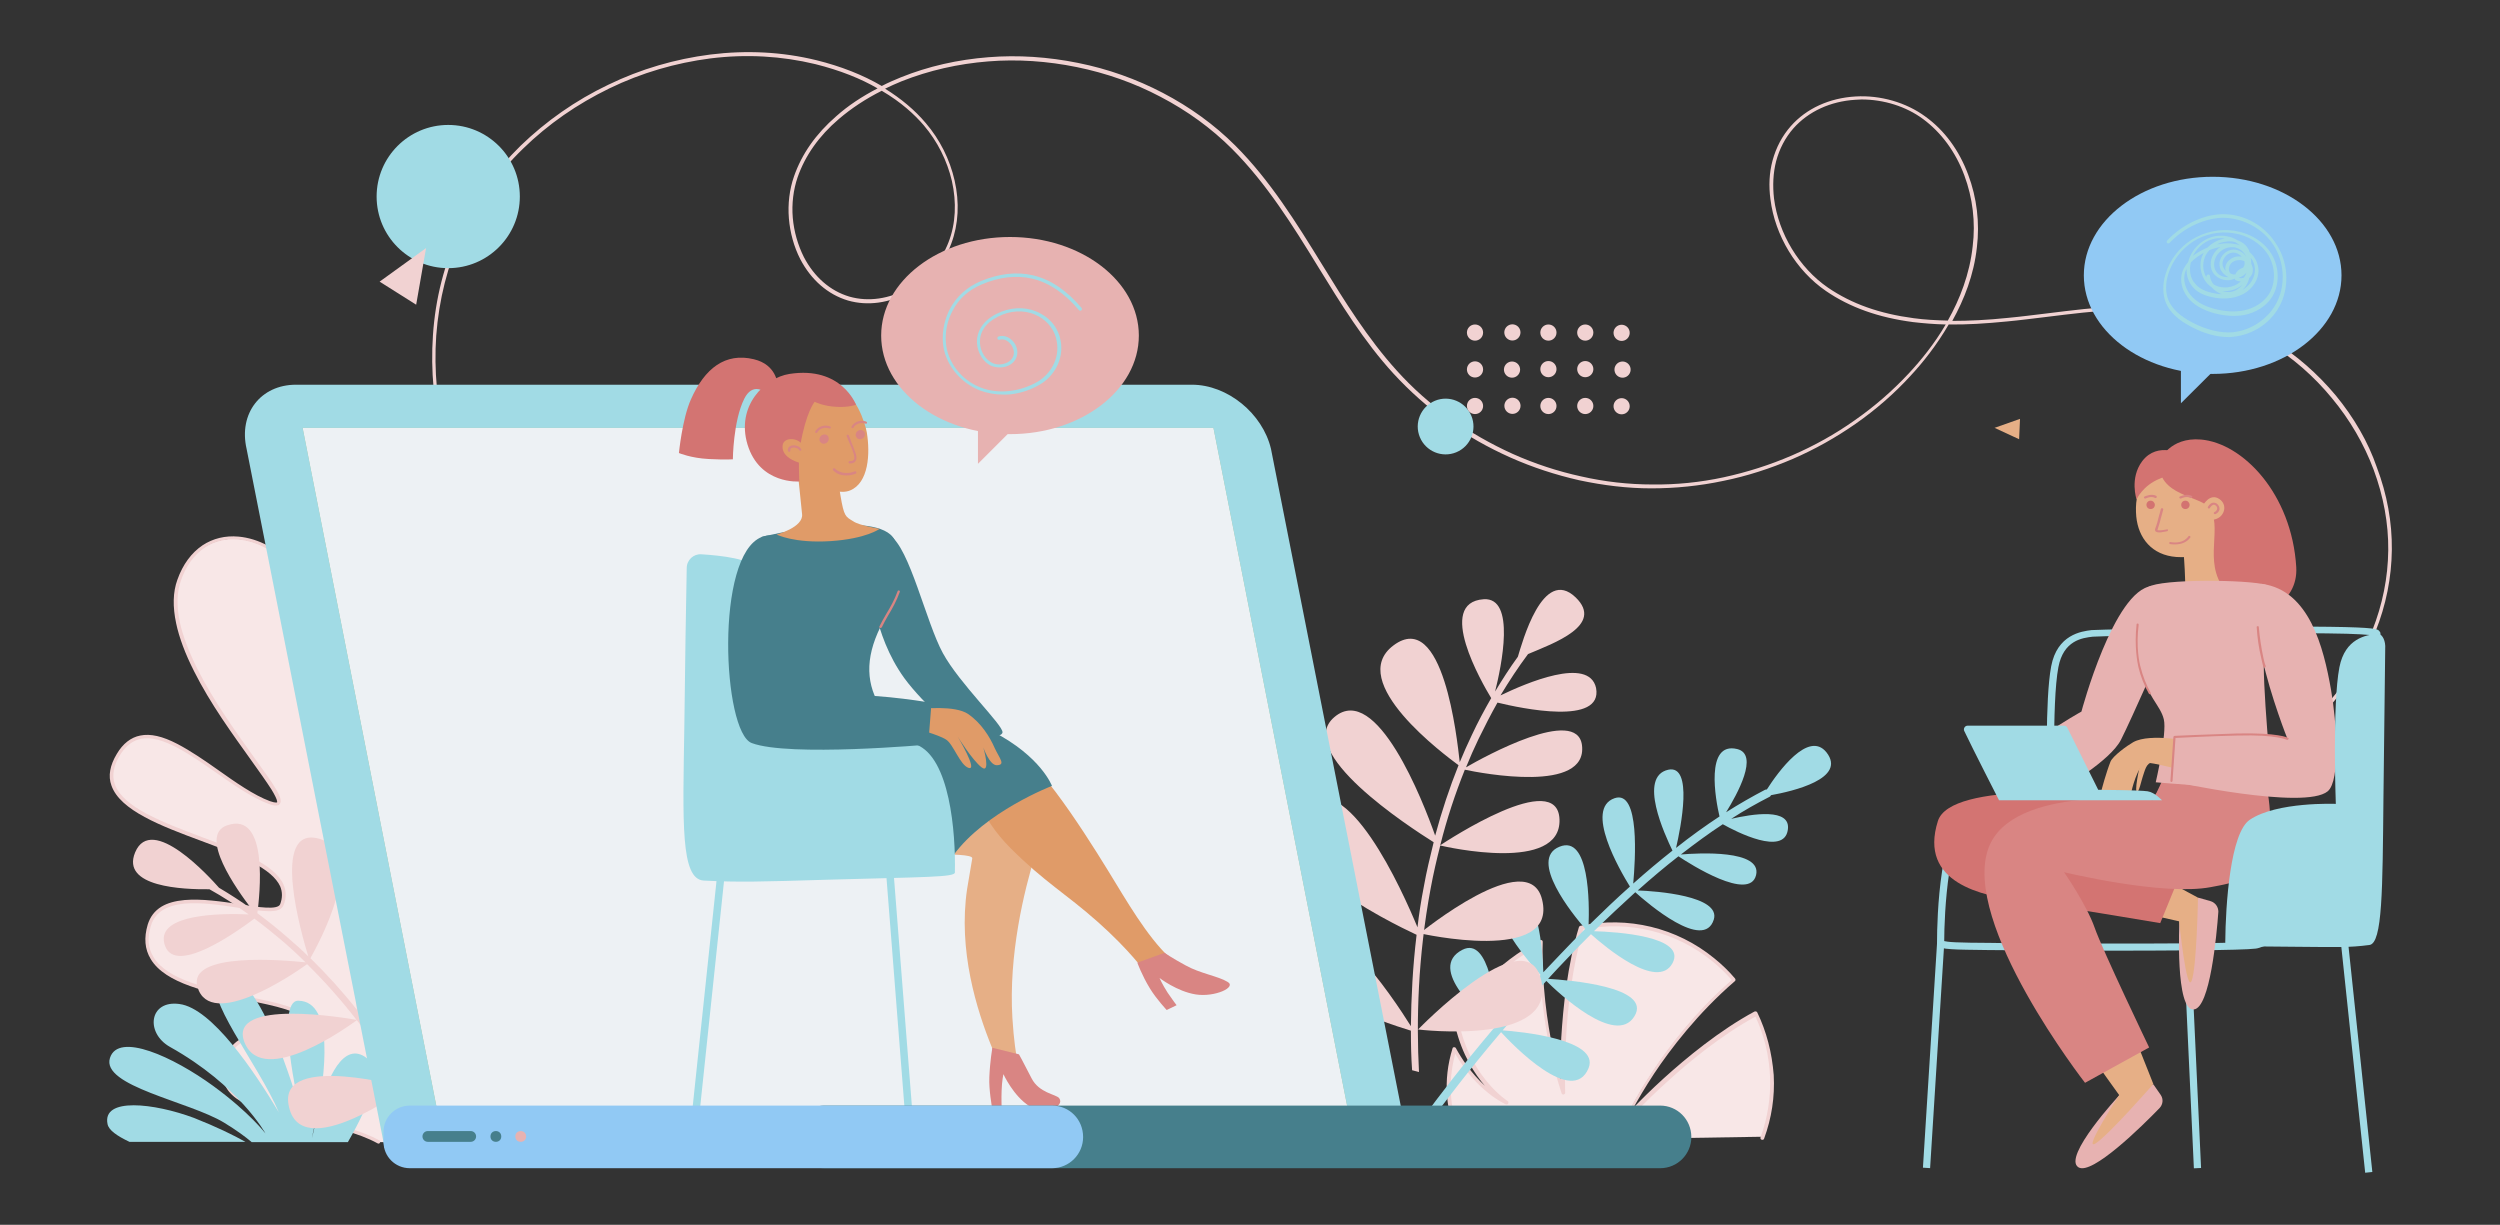 <?xml version="1.0" encoding="utf-8"?>
<!-- Generator: Adobe Illustrator 24.2.1, SVG Export Plug-In . SVG Version: 6.00 Build 0)  -->
<svg version="1.1" id="Layer_1" xmlns="http://www.w3.org/2000/svg" xmlns:xlink="http://www.w3.org/1999/xlink" x="0px" y="0px"
	 viewBox="0 0 834.4 408.8" style="enable-background:new 0 0 834.4 408.8;" xml:space="preserve">
<rect x="0" y="0" width="834.4" height="408.8" fill="#333333" stroke="none"/>
<style type="text/css">
	.st0{fill:#F8E7E7;}
	.st1{fill:#F1D2D2;}
	.st2{fill-rule:evenodd;clip-rule:evenodd;fill:#A1DBE5;}
	.st3{fill-rule:evenodd;clip-rule:evenodd;fill:#F8E7E7;}
	.st4{fill:#A1DBE5;}
	.st5{fill:#E6AF86;}
	.st6{fill:#64AF8E;}
	.st7{fill:#EDF1F4;}
	.st8{fill-rule:evenodd;clip-rule:evenodd;fill:#E7B2B1;}
	.st9{fill-rule:evenodd;clip-rule:evenodd;fill:#E6AF86;}
	.st10{fill-rule:evenodd;clip-rule:evenodd;fill:#D37472;}
	.st11{fill-rule:evenodd;clip-rule:evenodd;fill:#D98583;}
	.st12{fill:#D37371;}
	.st13{fill:#D98583;}
	.st14{fill:#467F8C;}
	.st15{fill:#E09B68;}
	.st16{fill:#D37472;}
	.st17{fill:#91C9F4;}
	.st18{fill:#E7B2B1;}
</style>
<g>
	<g>
		<g>
			<path class="st0" d="M542.7,373.2c0,0,11.8-25.5,35.9-46.3c-2.1-2.4-4.4-4.7-6.9-6.7c-12.8-10.4-29.1-13.8-44.1-10.7
				c-7.5,24.5-6.1,55-6.1,55s-7.9-22.2-7.2-50.3c-6.3,3.2-13.5,8.3-18.4,14c-3.3,3.7-8.2,10.7-9.5,14.4
				c4.1,17.7,16.2,25.3,16.2,25.3s-9.8-4.2-17.3-18c-3.4,11-2.2,21.5,2.5,31.1l100.2-1.6c5-13.5,4.2-28.5-2-41.3
				C563.3,350.3,542.7,373.2,542.7,373.2z"/>
			<path class="st1" d="M586.5,337.9c-0.1-0.2-0.2-0.3-0.4-0.3c-0.2-0.1-0.3,0-0.5,0c-11.7,6.3-22.9,15.6-30.2,22.2
				c-4.3,3.9-7.9,7.5-10.2,9.9c1.5-2.7,3.8-6.7,6.9-11.4c5.4-8.1,14.5-20.1,26.9-30.8c0.3-0.2,0.3-0.6,0.1-0.9
				c-2.1-2.5-4.5-4.8-7-6.8c-12.5-10.2-28.8-14.1-44.6-10.8c-0.2,0-0.4,0.2-0.5,0.4c-3.9,12.7-5.3,27-5.9,36.8
				c-0.3,5.8-0.4,10.7-0.3,14c-0.7-2.5-1.7-6.1-2.6-10.4c-1.7-8.2-3.7-21.1-3.3-35.5c0-0.2-0.1-0.4-0.3-0.5c-0.2-0.1-0.4-0.1-0.6,0
				c-7,3.6-14,8.9-18.6,14.2c-3,3.4-8.2,10.6-9.6,14.6c0,0.1,0,0.2,0,0.3c2.2,9.2,6.5,15.7,9.8,19.5c-4.6-4.2-7.8-9.1-9.7-12.6
				c-0.1-0.2-0.4-0.3-0.6-0.3c-0.2,0-0.5,0.2-0.5,0.4c-3.3,10.7-2.4,21.3,2.5,31.6c0.1,0.2,0.3,0.4,0.6,0.4c0.1,0,0.2,0,0.3-0.1
				c0.3-0.1,0.4-0.5,0.3-0.8c-4.6-9.5-5.5-19.3-2.8-29.3c3.7,6.5,7.9,10.6,10.9,13c3.4,2.8,5.9,3.8,6,3.9c0.3,0.1,0.6,0,0.8-0.3
				c0.1-0.3,0.1-0.6-0.2-0.8c0,0-3-1.9-6.4-5.9c-3.2-3.7-7.4-9.9-9.5-18.8c1.3-3.5,5.9-10.2,9.3-14c4.3-4.9,10.8-9.9,17.3-13.4
				c-0.2,14.2,1.7,26.7,3.4,34.8c1.9,9,3.9,14.6,3.9,14.7c0.1,0.3,0.4,0.5,0.7,0.4c0.3-0.1,0.5-0.3,0.5-0.6c0-0.1-0.3-7.7,0.3-18.3
				c0.5-9.6,2-23.7,5.7-36.2c15.3-3.1,31.1,0.8,43.2,10.7c2.3,1.9,4.5,4,6.4,6.2c-12.3,10.7-21.2,22.5-26.6,30.7
				c-5.9,8.9-8.9,15.4-9,15.4c-0.1,0.3,0,0.6,0.2,0.8c0.3,0.2,0.6,0.1,0.8-0.1c0.1-0.1,5.2-5.8,13.1-12.9c7.1-6.5,18-15.5,29.4-21.7
				c5.9,12.6,6.5,27.2,1.7,40.3c-0.1,0.3,0,0.7,0.4,0.8c0.3,0.1,0.7,0,0.8-0.4c2.5-6.8,3.6-13.9,3.2-21.2
				C591.4,351.3,589.6,344.3,586.5,337.9z"/>
		</g>
		<path class="st2" d="M589.7,263.5c-0.2,0-0.4,0-0.6,0.1c-4.2,2.2-8.6,4.7-13,7.5c3.7-6,11.1-19.3,3.7-21.1
			c-10.8-2.6-7.2,17-5.9,22.5c-4.7,3.1-9.6,6.6-14.5,10.5c1.6-6.9,5.8-27.9-2.6-26.1c-10.2,2.3-1.1,21.8,1.4,27
			c-4.3,3.4-8.6,7-13.1,11c0.7-7.7,2.3-31.4-6.2-28.5c-10.2,3.5,1.7,24,5.1,29.5c-4.5,4-9.1,8.4-13.8,13c0.3-7.5,0.3-30.4-9.7-26.3
			c-10.5,4.2,4.4,22.6,8.6,27.4c-2.8,2.8-5.6,5.6-8.4,8.6c-1.9,2-3.8,4-5.6,5.9c-0.2-6.6-1.6-28-9.9-26.6c-13.1,2.3,4.7,22.8,9,27.5
			c-5.2,5.6-10,11.1-14.4,16.3c-0.5-6.8-2.7-29.3-11.7-24.7c-12.1,6.2,6.2,22.1,10.8,25.8c-11.2,13.2-19.4,24.1-23.3,29.4
			c-0.4,0.5-0.3,1.2,0,1.7c0.1,0.1,0.2,0.2,0.3,0.2c0.6,0.4,1.5,0.3,1.9-0.3c3.9-5.3,12-16.1,23.2-29.3c3.8,4.2,23.9,25,29.2,12
			c3.9-9.6-22.8-12.2-28.7-12.6c4.4-5.2,9.3-10.8,14.6-16.5c4,4,23.2,22,29.4,11.8c6.1-9.9-22.2-12.1-28.8-12.5
			c1.9-2.1,3.9-4.2,5.9-6.3c2.8-3,5.6-5.8,8.4-8.6c4.7,4.2,22.2,18.9,27.2,9.7c4.9-9-18.8-10.5-26.2-10.7c4.7-4.6,9.3-8.9,13.8-13
			c4.1,3.7,22.9,19.8,26.2,9.1c2.4-7.9-19.3-9.5-25.4-9.7c4.6-4.1,9.1-7.9,13.6-11.4c3.9,2.6,23.7,15.2,25.9,6.3
			c2.1-8.6-19.4-7.4-25.1-6.9c4.8-3.7,9.4-7.1,14-10.1c4.6,2.6,20.4,10.6,21.7,1.9c1.2-7.5-12-5.3-18.9-3.7
			c4.3-2.8,8.6-5.2,12.7-7.3c0.3-0.1,0.5-0.4,0.6-0.6c7.2-1.3,25.4-5.5,18.5-14.3C603.6,243.6,593.4,257.7,589.7,263.5z"/>
		<g>
			<g>
				<path class="st1" d="M473.9,311.5c0,0,46.1,10.5,40.8-11.2C510.3,281.8,473.9,311.5,473.9,311.5z"/>
				<path class="st1" d="M473.3,343.6c0,0,47.9,5.9,40.8-17.5C508.4,307.3,473.3,343.6,473.3,343.6z"/>
			</g>
			<path class="st1" d="M500.8,232.1c2.9-4.8,5.9-9.4,9.2-13.8c8.5-3.6,25.5-9.6,15.9-18.9c-11-10.6-17.9,15.3-19.3,19.8
				c-2.7,3.7-5.2,7.6-7.6,11.6c2.1-8.4,7-31.5-3.8-30.8c-16.1,1.1-0.6,27.9,2.5,33c-2.3,4-4.5,8.1-6.5,12.4c-1.4,2.9-2.7,5.9-4,9
				c-0.9-7.9-5.5-51.4-22.1-39c-16.2,12.1,17.4,36.8,21.7,40c-3,7.5-5.6,15.3-7.8,23.5c-4-11.4-19.6-51.4-33.6-39.6
				c-13.8,11.6,25,36.7,33.1,41.8c-1.2,4.9-2.4,9.8-3.3,14.9c-0.9,4.6-1.6,9.1-2.1,13.5c-5-12.1-23.7-54-37.9-40.7
				c-17.6,16.4,28.4,38.9,37.6,43.2c-1.3,10.8-1.8,21-1.9,30.5c-5.6-9-30.2-46.4-41.5-30.9c-11.2,15.5,33.6,30,41.5,32.4
				c0,4.6,0.1,9,0.4,13.2l2.3,0.6c-0.9-17.2-0.4-38.3,3.9-61.3c0.9-4.9,2-9.6,3.2-14.3c2.2,0.5,40.4,9.2,39.8-8.7
				c-0.6-17.2-37.3,7-39.8,8.6c2.2-8.8,5-17.2,8.2-25.2c5.7,1.2,41.1,8,39.1-8.2c-1.7-13.1-32.5,3.8-38.7,7.4
				c1.3-3.2,2.7-6.4,4.2-9.5c2-4.1,4.1-8.2,6.3-12.1c7.8,1.9,35.3,7.8,32.9-4.9C530.3,218.9,509.1,228.1,500.8,232.1z"/>
		</g>
		<g>
			<g>
				<path class="st3" d="M185.4,290.4c-13-9.1-30.1,16.8-35.6,11.5c-16.1-15.4,30.7-45.1,0.1-63.5c-18.9-11.4-25.7,23-33.4,19.8
					c-11.8-4.9-3.2-22.6-6.7-43.4c-6-35-40.6-47-49.9-20.9C49.9,222,107.2,274.5,90,268.1c-17.2-6.4-39.3-34-50.4-16
					c-16.7,27.1,63.4,27.9,54.5,50.1C91.6,308.6,55,292,50,308.9c-8.9,30,63.8,19.7,51.9,37.1c-4.7,6.9-24.5-9.1-26.6,11.9
					c-1.6,15.7,33.8,13.8,51.2,23.3h40.2c-2.5-11.5-5.5-29.6-0.8-35.6C181.2,326.4,203.4,303,185.4,290.4z"/>
				<path class="st1" d="M185.8,289.8c-8-5.6-17.2,1.3-24.6,6.7c-4.8,3.6-9,6.7-10.9,4.8c-3-2.9-3.9-6.5-2.8-11.3
					c1-4.4,3.5-9.2,6.2-14.2c3.4-6.5,7-13.3,7.5-19.8c0.6-7.5-2.9-13.5-10.9-18.2c-2.9-1.7-5.7-2.5-8.3-2.4c-2.4,0.1-4.6,1-6.9,2.6
					c-4,2.9-7.2,7.6-10,11.8c-3.1,4.7-5.8,8.8-8.3,7.7c-6.8-2.9-6.4-10.3-5.8-20.7c0.4-6.6,0.8-14.2-0.6-22.2
					c-1.7-10-5.8-18.7-11.9-25.3c-5.5-6-12.2-9.6-18.9-10.2c-4.4-0.4-8.5,0.6-12,2.9c-3.7,2.5-6.6,6.4-8.4,11.5
					c-1.5,4.1-1.6,9-0.4,14.6c1,4.7,3,10.1,6,16c5.4,10.8,13,21.2,19,29.6c2.8,3.9,5.2,7.3,6.8,9.8c2.2,3.6,1.9,4.2,1.9,4.3
					c0,0-0.4,0.3-2.4-0.4c-5.4-2-11.5-6.3-17.3-10.4c-4.5-3.2-9.2-6.4-13.6-8.7c-5-2.6-9-3.5-12.4-2.8c-3.1,0.6-5.8,2.7-7.8,6.1
					c-2.3,3.8-3,7.4-1.8,10.6c2.9,8.3,16.6,13.5,29.8,18.4c6.2,2.3,12,4.5,16.8,7c5.3,2.7,8.4,5.4,9.7,8.2c0.8,1.9,0.8,3.9,0,6
					c-0.8,2-7.3,1-13.5,0c-5.9-0.9-12.7-1.9-18.4-1.4c-3.2,0.3-5.7,1-7.7,2.2c-2.3,1.4-3.8,3.4-4.6,6c-1.3,4.4-1,8.2,1,11.5
					c4.9,8.2,19.3,11.2,32,13.7c9.5,1.9,18.5,3.8,20,7.4c0.5,1.2,0.2,2.6-1,4.3c-1.5,2.3-5.1,1.7-9.3,1c-4.4-0.7-9.5-1.6-13.1,1.2
					c-2.5,1.9-3.9,5.2-4.4,10c-1,10.3,12.8,13.4,27.4,16.5c8.7,1.9,17.6,3.8,24.1,7.4c0.3,0.2,0.7,0.1,0.8-0.2
					c0.2-0.3,0.1-0.7-0.2-0.8c-6.6-3.6-15.6-5.6-24.4-7.5c-7.3-1.6-14.2-3.1-19.2-5.4c-5.4-2.5-7.7-5.6-7.3-9.8
					c0.5-4.5,1.7-7.5,3.9-9.2c3.2-2.4,7.7-1.7,12.1-0.9c4.4,0.7,8.5,1.4,10.5-1.5c1.4-2,1.8-3.9,1.1-5.5c-1.7-4.3-10.6-6.1-20.9-8.2
					c-12.4-2.5-26.6-5.4-31.2-13.2c-1.8-3-2.1-6.4-0.8-10.5c1.3-4.3,5-6.7,11.2-7.3c5.6-0.5,12.2,0.5,18.1,1.4
					c8,1.2,13.7,2.1,14.9-0.8c1-2.4,1-4.8,0-7c-3-6.8-14.8-11.2-27.2-15.8c-13-4.9-26.4-9.9-29.1-17.7c-1-2.9-0.4-6.1,1.7-9.6
					c1.9-3.1,4.2-4.9,7-5.5c6.9-1.4,16.1,5,25,11.2c5.9,4.1,12,8.4,17.6,10.5c1.4,0.5,3.1,1,3.8,0c1.3-1.7-1.7-6-8.6-15.5
					c-6-8.4-13.5-18.8-18.9-29.5c-2.9-5.8-4.9-11.1-5.9-15.7c-1.1-5.3-1-10,0.4-13.9c1.7-4.9,4.4-8.5,7.9-10.9
					c3.2-2.1,7.1-3.1,11.2-2.7c12,1,26,13.2,29.6,34.4c1.4,7.9,0.9,15.4,0.5,22c-0.6,10.4-1.1,18.7,6.5,21.9
					c0.4,0.2,0.8,0.3,1.3,0.3c2.9,0,5.5-4,8.5-8.5c2.7-4.1,5.8-8.8,9.7-11.5c4.3-3.1,8.9-3.1,13.8-0.1c16.7,10.1,9.7,23.5,2.9,36.4
					c-2.7,5.1-5.2,10-6.3,14.5c-1.2,5.2-0.1,9.3,3.2,12.5c1.8,1.8,4.6,0.4,5.5,0c2-1,4.5-2.8,7-4.7c3.6-2.7,7.6-5.7,11.7-7.3
					c4.5-1.8,8.3-1.7,11.5,0.6c3.7,2.6,5.8,5.7,6.3,9.5c0.7,4.9-1.2,10.9-5.8,18.3c-4.1,6.7-9.7,13.6-15.2,20.4
					c-1.7,2.1-3.4,4.2-5,6.2c-4.7,5.9-2.2,22.9,0.7,36.1c0.1,0.3,0.3,0.5,0.6,0.5c0,0,0.1,0,0.1,0c0.3-0.1,0.5-0.4,0.5-0.7
					c-1.7-7.6-2.7-14.3-3.1-19.8c-0.5-7.6,0.2-12.8,2.2-15.3c1.6-2,3.2-4,5-6.2c5.5-6.8,11.1-13.7,15.3-20.5c4.7-7.7,6.7-14,6-19.2
					C192,296.1,189.7,292.6,185.8,289.8z"/>
			</g>
			<g>
				<path class="st2" d="M35.9,375.2c0.4,2,3.1,3.9,7.3,5.9h38.7c-3.9-2.2-9.6-5-17.2-8C51.5,368.2,34,366.1,35.9,375.2z"/>
				<path class="st2" d="M121.1,352.3c-7.7-4-12.8,10.5-15.3,20c-0.9,4.5-1.7,7.6-1.7,7.6s0.6-3.3,1.7-7.6c2.6-13,6-38.1-6.2-38.3
					c-7.9-0.2,0.2,35.3,0.2,35.3s-14.6-51.7-26.6-42.4c-6.1,4.8,12.9,28,19.9,44.4c-8.3-13.9-22.4-34.8-33.2-36.2
					c-10.1-1.4-11.5,9.6-3.2,14.3c23.1,12.9,31.9,28.9,31.9,28.9s-5.3-7-17.5-15.9c-13.2-9.6-31.6-18.1-34.4-9.3
					c-3,9.4,26.4,14.5,38.1,21.6c4.1,2.5,7.1,4.7,9.2,6.5h32.1C123.3,368.7,128.5,356.1,121.1,352.3z"/>
			</g>
			<g>
				<g>
					<path class="st1" d="M96.3,368.7c3.6,20.6,39.3-5.7,39.3-5.7S93.2,351.2,96.3,368.7z"/>
				</g>
				<path class="st1" d="M153,311.8c-17.2-6.1-17.5,36.9-17.3,49.2c-2.1-3.6-4.4-7.2-6.9-10.8c-2.7-4-5.5-7.8-8.4-11.5
					c5.1-7.4,26.3-40,10.2-45.4c-14.2-4.7-12.4,32.5-11.5,43.7c-4.9-6.2-10.1-11.9-15.5-17.2c2.5-4.4,19.5-35.4,2.8-39.9
					c-16.3-4.4-5.7,32.2-3.5,39.3c-2.2-2.2-4.5-4.2-6.8-6.2c-3.3-2.9-6.7-5.6-10.2-8.2c0.7-5.5,4.1-34.4-10.2-29.3
					c-9.5,3.4,3.3,21.4,8.3,27.9c-3.6-2.6-7.2-4.9-10.9-7.1c-2.9-3.3-22.5-25-28-11.8c-4.8,11.6,16.1,12.4,24.8,12.3
					c4.5,2.5,8.8,5.3,13.1,8.4c-8.7-0.4-30.4-0.3-28.2,9.5c2.6,11.8,24.1-3.6,30.1-8.1c3.4,2.5,6.7,5.2,10,8
					c2.4,2.1,4.8,4.3,7.1,6.6c-6.7-0.7-39.5-3.7-36.1,8.2c4.3,14.7,32.2-4.4,36.6-7.6c5.8,5.7,11.3,11.9,16.5,18.6
					c-2.7-0.5-43.3-7.5-37.4,7.5c6.2,15.6,35.7-6.1,37.5-7.4c2.8,3.6,5.5,7.3,8.1,11.2c6.9,10.1,12.5,20.2,17.2,29.8h1.8
					c-3.4-7.2-6.9-14.4-9.2-18.2C143.2,355.9,174.2,319.3,153,311.8z"/>
			</g>
		</g>
	</g>
	<path class="st1" d="M779.6,132c-6.1-7.3-13.2-13.5-21.1-18.4c-8.2-5-17-8.5-26-10.1c-16.3-3-33.1-0.9-49.3,1.1
		c-4.3,0.5-8.7,1.1-13.1,1.5c-6.7,0.7-12.9,1-18.5,1c4-7.2,7.2-15.4,8.2-24.5c1-8.2,0-16.6-2.9-24.3c-3-8.1-7.9-14.8-14.3-19.4
		c-6.4-4.7-15-7.2-23.3-6.7c-8.7,0.5-16.4,4-21.6,9.9c-2.9,3.3-4.9,7.1-6.1,11.5c-1.1,4.1-1.3,8.4-0.7,12.9
		c1.5,12.1,8.6,23.8,18.5,30.6c8,5.5,17.6,8.9,29.1,10.4c3.4,0.4,7,0.7,10.9,0.8c-3.8,6.5-8.3,12-12.3,16.3
		c-5.4,5.8-11.5,11.1-18.1,15.7c-6.5,4.6-13.5,8.5-20.9,11.7c-7.4,3.2-15,5.6-22.8,7.3c-7.9,1.7-15.9,2.5-23.8,2.4
		c-7.9,0-15.9-0.9-23.8-2.7c-7.8-1.7-15.4-4.2-22.8-7.5c-7.3-3.3-14.3-7.3-20.8-11.9c-6.6-4.7-12.6-10-17.9-15.9
		c-9.7-10.7-17.5-23.3-25-35.5c-8.5-13.8-17.3-28-28.9-39.6c-7-7-15.2-12.9-24.2-17.6c-8.8-4.6-18.3-8-28.3-10
		c-9.9-2-20-2.7-29.9-1.9c-10.2,0.8-20,3-29.2,6.7c-2.2,0.9-4.3,1.8-6.4,2.9c-6.3-3.7-13.7-6.6-21.8-8.6
		c-11.4-2.8-23.3-3.4-35.4-1.9c-11.7,1.5-23.2,4.8-34.1,10.1c-10.9,5.2-20.7,12.1-29.2,20.3c-8.7,8.5-15.7,18.3-20.6,28.9
		s-7.9,22.2-8.7,34.4c-0.8,11.8,0.3,23.7,3.3,35.4c3,11.7,7.9,22.7,14.3,32.6c6.7,10.2,14.9,18.9,24.3,25.8l0.7-1
		c-9.3-6.8-17.4-15.4-24-25.5c-6.4-9.8-11.2-20.6-14.2-32.2c-3-11.6-4.1-23.4-3.3-35c0.9-12,3.8-23.5,8.6-33.9s11.7-20.1,20.4-28.5
		c8.4-8.2,18.1-14.9,28.8-20.1s22.1-8.5,33.7-10c12-1.5,23.8-0.8,35,1.9c8.4,2.1,15.3,4.9,20.8,8.1c-5.2,2.7-9.9,5.8-13.8,9.3
		c-6.8,5.9-11.5,12.6-14.1,20.1c-1.5,4.3-2.1,9.2-1.7,14c0.4,4.8,1.7,9.5,3.8,13.6c3.6,6.9,9.2,11.8,15.9,13.8
		c6.6,1.9,13.9,0.9,20.6-2.9c6.4-3.6,11.5-9.5,13.9-16.1c2.4-6.4,2.8-13.7,1.1-21.1c-1.6-7-4.9-13.6-9.6-19.1
		c-3.7-4.4-8.3-8.2-13.6-11.5c1.8-0.9,3.7-1.7,5.6-2.5c9.1-3.6,18.8-5.8,28.8-6.6c9.8-0.8,19.8-0.1,29.6,1.9
		c9.8,2,19.2,5.3,27.9,9.9c9,4.7,17,10.5,23.9,17.4c11.5,11.5,20.3,25.6,28.7,39.3c7.5,12.2,15.3,24.9,25.1,35.6
		c5.4,5.9,11.5,11.3,18.1,16.1c6.5,4.7,13.6,8.7,21,12c7.4,3.3,15.1,5.8,23,7.6c8,1.7,16,2.7,24,2.7c8,0,16.1-0.8,24.1-2.5
		c7.9-1.6,15.6-4.1,23.1-7.3c7.4-3.2,14.5-7.2,21.1-11.8c6.7-4.7,12.8-10,18.2-15.9c4.2-4.5,8.8-10.3,12.8-17.2
		c5.9,0.1,12.3-0.3,19.4-1c4.4-0.4,8.8-1,13.1-1.5c16.2-2,32.9-4.1,49-1.1c8.9,1.6,17.5,5,25.6,10c7.8,4.8,14.8,10.9,20.8,18.2
		c6,7.2,10.7,15.3,13.9,23.8c3.3,8.9,5,18,4.9,27c-0.1,9.1-1.9,18.1-5.4,26.9c-3.4,8.5-8.2,16.5-14.3,23.6
		c-6.1,7.1-13.2,13.1-21.1,17.8c-8.2,4.8-16.8,8-25.8,9.5l0.2,1.2c9.1-1.5,17.9-4.8,26.2-9.7c8-4.7,15.2-10.8,21.4-18.1
		c6.2-7.2,11.1-15.3,14.5-24c3.6-9,5.4-18.2,5.5-27.4c0.1-9.2-1.6-18.5-5-27.5C790.4,147.5,785.6,139.3,779.6,132z M308.3,41.8
		c4.6,5.4,7.8,11.8,9.4,18.6c1.6,7.1,1.3,14.2-1.1,20.4c-2.4,6.3-7.2,11.9-13.4,15.4c-6.4,3.6-13.4,4.6-19.7,2.8
		c-6.4-1.9-11.7-6.5-15.2-13.2c-2-4-3.3-8.5-3.7-13.1c-0.4-4.7,0.2-9.4,1.6-13.5c2.5-7.2,7.1-13.8,13.8-19.5
		c4.1-3.5,8.9-6.7,14.3-9.4C300.8,34.1,305.3,38.3,308.3,41.8z M650.1,107c-4-0.1-7.8-0.3-11.4-0.8c-11.4-1.5-20.7-4.8-28.6-10.2
		c-9.6-6.6-16.5-18-18-29.7c-0.5-4.4-0.3-8.6,0.7-12.5c1.1-4.1,3-7.8,5.8-11c5-5.6,12.3-9,20.7-9.5c0.7,0,1.4-0.1,2-0.1
		c7.4,0,14.8,2.3,20.5,6.5c6.1,4.5,10.9,11,13.8,18.8c2.8,7.5,3.8,15.7,2.8,23.7C657.4,91.5,654.1,99.9,650.1,107z"/>
	<circle class="st4" cx="149.6" cy="65.6" r="23.9"/>
	
		<ellipse transform="matrix(0.924 -0.383 0.383 0.924 -17.828 195.447)" class="st4" cx="482.4" cy="142.5" rx="9.3" ry="9.3"/>
	<polygon class="st1" points="138.9,101.7 142.2,82.8 126.7,94 	"/>
	<polygon class="st5" points="673.9,146.6 674.2,139.8 665.7,142.8 	"/>
	<g>
		<g>
			<g>
				<g>
					
						<ellipse transform="matrix(0.987 -0.16 0.16 0.987 -14.709 88.456)" class="st1" cx="541.3" cy="135.5" rx="2.7" ry="2.7"/>
					
						<ellipse transform="matrix(0.993 -0.122 0.122 0.993 -11 67.061)" class="st1" cx="541.3" cy="123.2" rx="2.7" ry="2.7"/>
				</g>
				<g>
					
						<ellipse transform="matrix(0.987 -0.16 0.16 0.987 -10.789 88.139)" class="st1" cx="541.3" cy="111" rx="2.7" ry="2.7"/>
				</g>
			</g>
			<g>
				<g>
					<circle class="st1" cx="529.1" cy="135.5" r="2.7"/>
					<circle class="st1" cx="529.1" cy="123.2" r="2.7"/>
				</g>
				<g>
					<circle class="st1" cx="529.1" cy="111" r="2.7"/>
				</g>
			</g>
			<g>
				<g>
					<circle class="st1" cx="516.8" cy="135.5" r="2.7"/>
					<circle class="st1" cx="516.8" cy="123.2" r="2.7"/>
				</g>
				<g>
					<circle class="st1" cx="516.8" cy="111" r="2.7"/>
				</g>
			</g>
		</g>
		<g>
			<g>
				<g>
					
						<ellipse transform="matrix(0.383 -0.924 0.924 0.383 186.335 549.797)" class="st1" cx="504.6" cy="135.5" rx="2.7" ry="2.7"/>
					
						<ellipse transform="matrix(0.23 -0.973 0.973 0.23 268.723 585.997)" class="st1" cx="504.6" cy="123.2" rx="2.7" ry="2.7"/>
				</g>
				<g>
					
						<ellipse transform="matrix(0.383 -0.924 0.924 0.383 208.949 534.687)" class="st1" cx="504.6" cy="111" rx="2.7" ry="2.7"/>
				</g>
			</g>
			<g>
				<g>
					<path class="st1" d="M492.3,132.8c-1.5,0-2.7,1.2-2.7,2.7c0,1.5,1.2,2.7,2.7,2.7c1.5,0,2.7-1.2,2.7-2.7
						C495,134,493.8,132.8,492.3,132.8z"/>
					<path class="st1" d="M492.3,120.6c-1.5,0-2.7,1.2-2.7,2.7c0,1.5,1.2,2.7,2.7,2.7c1.5,0,2.7-1.2,2.7-2.7
						C495,121.8,493.8,120.6,492.3,120.6z"/>
				</g>
				<g>
					<path class="st1" d="M492.3,108.3c-1.5,0-2.7,1.2-2.7,2.7c0,1.5,1.2,2.7,2.7,2.7c1.5,0,2.7-1.2,2.7-2.7
						C495,109.5,493.8,108.3,492.3,108.3z"/>
				</g>
			</g>
		</g>
	</g>
	<g>
		<path class="st4" d="M397.8,128.4H98.8c-11.8,0-19.2,9.6-16.5,21.4l46.1,233.4h341.9l-46.1-233.4
			C421.4,138,409.7,128.4,397.8,128.4z"/>
		<polygon class="st6" points="101,142.8 146,371 450,371 405,142.8 		"/>
		<polygon class="st7" points="101,142.8 146,371 450,371 405,142.8 		"/>
	</g>
	<g>
		<path class="st4" d="M794,210.5c-0.5-0.5-1.2-1.1-16.5-1.3c-8-0.1-18.8-0.1-32.2,0.1c-23,0.3-46.3,0.9-47.2,1
			c-3.4,0.4-11.5,1.5-13.5,12.1c-2.1,11.1-1.4,38.3-1.2,44.6c-4.6-0.1-20.1,0.2-28.2,5.5c-3.2,2.1-5.5,8.1-7,18.2
			c-1.5,9.7-1.7,19.9-1.7,23.8c0,0.5,0.2,1.4,1.7,1.9c0.7,0.2,1.6,0.3,3.1,0.4c2.6,0.2,6.8,0.2,13.1,0.3c2.2,0,4.7,0,7.4,0.1
			c5,0.1,16.1,0.1,28.5,0.1c22,0,48.2-0.1,52.6-0.7c2.6-0.3,10.4-4,17.7-11.6c6.4-6.6,14.1-17.9,14.2-34.4c0.1-10.4,3.4-25.6,6-37.8
			c2-9.2,3.7-17.2,3.7-21.4C794.5,211.1,794.3,210.8,794,210.5z M788.4,232.4c-2.8,12.9-5.9,27.6-6,38.2
			c-0.2,15.7-7.5,26.5-13.6,32.8c-7,7.2-14.4,10.6-16.3,10.9c-6.6,0.8-67.2,0.7-80.7,0.5c-2.8,0-5.2-0.1-7.4-0.1
			c-5.3,0-9.1-0.1-11.7-0.2c-2.4-0.1-3.4-0.3-3.8-0.4c0-4.2,0.3-13.9,1.7-23.1c1.4-9,3.5-14.9,6-16.5c8.7-5.8,27.8-5.1,28-5.1l1.3,0
			l0-1.3c0-0.3-1.2-33.3,1.1-45.4c1.7-9,8-9.8,11.5-10.2c1.1-0.1,22.9-0.7,46.2-1c13.1-0.2,23.8-0.2,31.8-0.1
			c10.7,0.1,14.4,0.5,15.6,0.7C791.8,216.4,790.2,223.8,788.4,232.4z"/>
		
			<rect x="785.5" y="308.2" transform="matrix(0.994 -0.105 0.105 0.994 -32.479 84.84)" class="st4" width="2.4" height="83.2"/>
		
			<rect x="730.3" y="308.7" transform="matrix(0.999 -4.621815e-02 4.621815e-02 0.999 -15.36 34.179)" class="st4" width="2.4" height="81.2"/>
		
			<rect x="607.7" y="351" transform="matrix(6.272269e-02 -0.998 0.998 6.272269e-02 253.384 974.194)" class="st4" width="75.4" height="2.4"/>
		<g>
			<g>
				<g>
					<path class="st8" d="M718.7,361.9l-11.4,3.7c0,0-19.1,20.6-13.6,24c4.5,2.8,21.4-13.9,27.1-19.8c1.1-1.2,1.3-2.9,0.4-4.3
						L718.7,361.9z"/>
					<path class="st9" d="M699.2,354c0.3,0.7,8.1,11.5,8.1,11.5s-12.2,18.7-8,16.2s19.4-19.9,19.4-19.9l-6-15.1L699.2,354z"/>
				</g>
				<g>
					<path class="st8" d="M737.9,300.8l-4.2-1.2l-6.3,7.9c0,0-1.5,30.3,4.9,29.4c5.3-0.7,7.5-24.4,8.1-32.6
						C740.4,302.7,739.4,301.3,737.9,300.8z"/>
					<path class="st9" d="M714.4,304.4c0.7,0.4,12.9,3.1,12.9,3.1s2.5,24.4,4.2,19.8c1.7-4.6,2.1-27.7,2.1-27.7l-14.3-7.7
						L714.4,304.4z"/>
				</g>
				<path class="st10" d="M717.6,266.2c-16.2-1.6-66.5-5.6-70.8,7.8c-6.6,20.8,15.1,25,27.2,26.6c12.1,1.6,47,7.5,47,7.5l6.8-16.6
					l9.1-32.9l-13.8-2.8C723.2,255.9,720.7,266.5,717.6,266.2z"/>
				<path class="st11" d="M723.8,256l-5.2,11.1c0,0-47-5.5-54.9,15.9c-9.3,25.1,32.2,78.4,32.2,78.4l21.4-11.8
					c0,0-15.5-32.3-18.2-40c-2.7-7.7-10.2-18.5-10.2-18.5s33,8,48.9,5c8.5-1.6,15.9-2.7,18.9-14c3-11.3-1.8-26.1-1.8-26.1L723.8,256
					z"/>
			</g>
			<path class="st9" d="M741.7,169.9c0.8-4.5-13.6,8.8-13.6,8.8c1.8,12.8,0.7,18.1,1.9,18.9c1.2,0.7,13.3-1.6,13.3-1.6
				S740,180.2,741.7,169.9z"/>
			<path class="st5" d="M727.7,154.3c-13,1.6-15.4,10.1-14.7,18.1c0.7,7.2,5.2,12.9,13.4,13.5c10.1,0.7,9.8-4.7,11.6-14
				C739.2,166,733.8,153.6,727.7,154.3z"/>
			<path class="st12" d="M734.6,146.7c-10.5-0.9-13.8,7-13.8,7c-1.3,12.2,14.4,11.6,17,16.3c4.1,7.4-3.4,19.2,6.5,28.8
				c9.8,9.5,22.8,2.7,22.1-9.5C764.9,164.7,748.5,147.9,734.6,146.7z"/>
			<g>
				<path class="st5" d="M740.8,166.6c-3.3-2.3-5.6,2.2-5.6,2.2l0.4,4.4c0,0,1.4,1,4.1,0C742.5,172.2,743.5,168.5,740.8,166.6z"/>
				<path class="st13" d="M739.9,168.1c-0.5-0.3-0.9-0.4-1.4-0.3c-1,0.2-1.5,1.3-1.6,1.4c-0.1,0.2,0,0.4,0.2,0.5
					c0.2,0.1,0.4,0,0.5-0.2c0.1-0.2,0.6-0.9,1.1-1c0.3-0.1,0.5,0,0.8,0.2c0.5,0.4,0.5,0.8,0.5,1.1c-0.1,0.5-0.4,0.9-0.9,1.1
					c-0.2,0.1-0.3,0.3-0.2,0.5c0.1,0.2,0.2,0.2,0.4,0.2c0,0,0.1,0,0.1,0c0.7-0.3,1.3-0.9,1.4-1.7
					C740.8,169.2,740.5,168.6,739.9,168.1z"/>
			</g>
			<path class="st12" d="M717.8,167.1c-0.8,0-1.4,0.6-1.4,1.4c0,0.8,0.6,1.4,1.4,1.4s1.4-0.6,1.4-1.4
				C719.2,167.8,718.6,167.1,717.8,167.1z"/>
			<path class="st12" d="M729.4,167.1c-0.8,0-1.4,0.6-1.4,1.4c0,0.8,0.6,1.4,1.4,1.4c0.8,0,1.4-0.6,1.4-1.4
				C730.8,167.8,730.2,167.1,729.4,167.1z"/>
			<path class="st13" d="M723.2,176.7c-1.4,0.3-2.9,0.4-3.1,0.2c0,0,0,0,0-0.1c0.5-1.6,0.9-2.8,1.3-4.5c0.2-0.7,0.4-1.4,0.6-2.2
				c0.1-0.2-0.1-0.4-0.3-0.5c-0.2-0.1-0.4,0.1-0.5,0.3c-0.2,0.8-0.4,1.6-0.6,2.2c-0.4,1.6-0.7,2.9-1.3,4.4c-0.1,0.4,0,0.7,0.1,0.8
				c0.2,0.2,0.5,0.4,1.3,0.4c0.3,0,0.6,0,1-0.1c0.8-0.1,1.6-0.3,1.6-0.3c0.2,0,0.3-0.2,0.3-0.4C723.6,176.7,723.4,176.6,723.2,176.7
				z M720.1,176.9L720.1,176.9L720.1,176.9z"/>
			<path class="st13" d="M730.9,178.9c-0.2-0.1-0.4-0.1-0.5,0.1c-1.6,2.3-4.5,2.2-6,1.9c-0.2,0-0.4,0.1-0.4,0.3
				c0,0.2,0.1,0.4,0.3,0.4c0.6,0.1,1.1,0.1,1.7,0.1c2.2,0,4-0.8,5.1-2.4C731.1,179.3,731.1,179,730.9,178.9z"/>
			<path class="st12" d="M715,153.9c-4.3,5.7-1.9,12.8-1.9,12.8s2-4.7,7.9-7c8.2-3.2,7.6-7.9,7.6-7.9S720.2,147.1,715,153.9z"/>
			<path class="st8" d="M755.1,194.9c-8.8-1.6-37.5-1.6-38.7,1.6c-4.6,11.9-3.2,22.4-2.3,26.1c2.4,9.8,7,12.8,8.1,17.5
				c1.1,4.7-2.7,21-2.7,21s39.3,3.2,39.1,2.4c-0.3-0.8-3.8-37.3-2.9-45.5C757,206.1,763.9,196.5,755.1,194.9z"/>
			<path class="st8" d="M718.2,195.6c-12.7,1.3-23.5,41.9-23.5,41.9s-24.7,13.7-21.4,18.7c3.3,4.9,15.1,6.9,15.1,6.9
				s15.9-9.1,19.5-16.2c3.6-7.1,14.2-31.3,14.2-31.3S719.5,195.4,718.2,195.6z"/>
			<path class="st9" d="M712,247.7c-2.1,1.2-6.8,4.6-7.6,6.5c-1.5,3.8-3,9.5-3,9.5l10,0.4c0,0,1.9-8.4,4.7-9.5
				c1.3-0.5,14.6,3.1,14.6,3.1l1-10.2C731.7,247.6,717.8,244.5,712,247.7z"/>
			<path class="st9" d="M714.7,253.2c0,0-2.3,9.8-1.6,10.9s1.7-4,2.1-5c0.6-1.6,1.1-4.6,3.2-4.6S714.7,253.2,714.7,253.2z"/>
			<path class="st2" d="M716.8,264.1c-2.5-0.4-16.5-0.5-16.5-0.5L690,242.9c-0.2-0.4-0.6-0.7-1.1-0.7h-32.2c-0.9,0-1.5,1-1.1,1.8
				c2.7,5.7,11.6,23.1,11.6,23.1h54.4C721.5,267.1,719.3,264.5,716.8,264.1z"/>
			<path class="st8" d="M755.1,194.9c-4.5-0.6-2.5,13.6-0.1,24.6c2.9,13.2,8.5,27.2,8.5,27.2s-3-1.8-16.8-1.4
				c-10.2,0.3-20.8,0.8-20.8,0.8l-1,14.7c0,0,44.3,9.7,52,3.3c4.3-3.6,3-23.1,1.1-33.9C775.5,215.9,770.7,197.1,755.1,194.9z"/>
			<path class="st13" d="M763.7,246.3c-0.1-0.1-3.3-1.8-17-1.5c-10.1,0.3-20.8,0.8-20.9,0.8c-0.2,0-0.3,0.2-0.4,0.3l-1,14.7
				c0,0.2,0.1,0.4,0.3,0.4c0,0,0,0,0,0c0.2,0,0.4-0.2,0.4-0.3l1-14.4c1.9-0.1,11.4-0.6,20.5-0.8c7-0.2,11.2,0.2,13.4,0.6
				c2.4,0.4,3.2,0.8,3.2,0.8c0.2,0.1,0.4,0,0.5-0.1C763.9,246.7,763.9,246.4,763.7,246.3z"/>
			<path class="st13" d="M755.4,219.4c-0.7-3.3-1.2-6.7-1.5-10.1c0-0.2-0.2-0.4-0.4-0.3c-0.2,0-0.4,0.2-0.3,0.4
				c0.2,3.4,0.7,6.9,1.5,10.2c0.2,0.9,0.4,1.9,0.7,2.9c0,0.2,0.2,0.3,0.4,0.3c0,0,0.1,0,0.1,0c0.2,0,0.3-0.3,0.3-0.5
				C755.8,221.3,755.6,220.3,755.4,219.4z"/>
			<path class="st13" d="M714.4,222.5c-0.4-1.4-1.5-6.7-0.6-14c0-0.2-0.1-0.4-0.3-0.4c-0.2,0-0.4,0.1-0.4,0.3
				c-0.8,7.5,0.3,12.8,0.6,14.2c0.8,3.3,1.9,6.1,3.5,8.9c0.1,0.1,0.2,0.2,0.3,0.2c0.1,0,0.1,0,0.2,0c0.2-0.1,0.2-0.3,0.1-0.5
				C716.3,228.5,715.2,225.7,714.4,222.5z"/>
		</g>
		<path class="st13" d="M719.7,165.5c-1.6-0.8-3.4,0-3.9,0.2c-0.2,0.1-0.3,0.3-0.2,0.5c0.1,0.1,0.2,0.2,0.3,0.2c0.1,0,0.1,0,0.2,0
			c0.4-0.2,1.9-0.9,3.2-0.2c0.2,0.1,0.4,0,0.5-0.2C719.9,165.8,719.8,165.6,719.7,165.5z"/>
		<path class="st13" d="M731.5,165.5c-1.6-0.8-3.4,0-3.9,0.2c-0.2,0.1-0.3,0.3-0.2,0.5c0.1,0.1,0.2,0.2,0.3,0.2c0.1,0,0.1,0,0.2,0
			c0.4-0.2,1.9-0.9,3.2-0.2c0.2,0.1,0.4,0,0.5-0.2C731.8,165.8,731.7,165.6,731.5,165.5z"/>
		<path class="st4" d="M793.3,211.5c-3.6,0.5-10.6,1.5-12.5,11.2c-2.4,12.4-1.2,45.6-1.2,45.6s-19.7-0.8-28.7,5.3
			c-6.5,4.3-8.1,28.3-8.2,41c0,1.4,5.7,1.2,24.1,1.4c13.3,0.1,17.2,0.3,24-0.6c4.4-0.5,4.4-18.6,4.7-49.1
			c0.2-18.1,0.5-41.1,0.6-50.7C796,213.2,794.8,211.3,793.3,211.5z"/>
	</g>
	<g>
		<path class="st14" d="M297,178.7l0.9,3.8c-7.5-15.9-7.3,10.9-7.3,10.9s0.5,18.1,11.2,32.9c6.4,8.8,19.8,20.2,19.8,20.2
			s12.9,0.4,13-2.1c0.1-2.5-14.4-16.3-19.9-26.4C309.1,207.8,303.6,182.8,297,178.7z"/>
		<path class="st5" d="M330.5,260.3c0,0-32.4,10.7-35,23.7c-0.4,2.2,29.5-0.1,29,2.5c-0.5,3.1-1.1,6.5-1.7,10.1
			c-3.1,20.6,3.2,40.6,8.3,53.1c3.3,8.1,9.9,10.3,9.9,10.3s-2.2-5.6-3.1-20.2c-1.3-21.3,3.9-42.4,7.6-54.5
			C350.5,268.8,330.5,260.3,330.5,260.3z"/>
		<path class="st15" d="M322.8,263C322.8,263,322.8,263,322.8,263L322.8,263z"/>
		<path class="st15" d="M322.8,263c0.1-0.1,0.6-1.3,1.4-2.9c0-0.2-0.1-0.4-0.1-0.4L322.8,263z"/>
		<path class="st15" d="M393.3,322.1c-7.9-5.9-15-17.6-20.9-27.3s-23.7-39-33.1-44c-6.9-3.7-12.6,4.6-15.1,9.3
			c0.3,2,2.5,12.4,13.1,23c11.4,11.4,18.4,15.1,29.1,24.6c10.7,9.5,15.8,16.7,15.8,16.7S401.7,328.4,393.3,322.1z"/>
		<path class="st13" d="M409.7,327.7c-3.1-1.9-9.2-2.8-14-5.5c-5-2.7-7-4.2-7-4.2l-9.1,3.3c0,0,1.5,4.2,4.2,8.6
			c2.2,3.6,5.6,7.2,5.6,7.2l3.3-1.6c0,0-1.6-2.1-3-4.2c-1.8-2.8-2.7-4.9-2.7-4.9s5.8,4.5,12.1,5.5
			C405.4,332.9,412.9,329.5,409.7,327.7z"/>
		<path class="st13" d="M344.3,359.9c-2.6-5.1-4.2-8-4.2-8l-8.9-2.2c0,0-0.8,4.7-1,9.8c-0.2,4.2,0.9,10.1,0.9,10.1h3.2
			c0,0-0.1-3,0-5.6c0.1-3.3,0.6-5.5,0.6-5.5s3.3,7.3,8.7,10.7c4.9,3,12,0.2,9.9-2.7C352.4,365.2,346.8,364.8,344.3,359.9z"/>
		<path class="st14" d="M331.4,244.2c-14.2-7.3-34.6-2.2-38.8-10.5c-4.1-8.3-3.2-17.3,3.5-28.6c3.5-6,8-14.2,2.5-24.9
			c-5.5-10.7-44.4-1-44.4-1s-6.6,42.4-1.8,71.3c4.9,28.9,49.8,27.2,49.8,27.2s10.2,15.9,15.9,7.9c10.6-14.7,33-23.3,33-23.3
			S347.5,252.5,331.4,244.2z"/>
		<path class="st13" d="M300.1,197.1c-0.2-0.1-0.4,0-0.5,0.2c-1,2.8-2.4,5.3-3.8,7.6c-0.8,1.4-1.6,2.8-2.3,4.2
			c-0.1,0.2,0,0.4,0.2,0.5c0.1,0,0.1,0,0.2,0c0.1,0,0.3-0.1,0.4-0.2c0.6-1.3,1.4-2.7,2.2-4.1c1.4-2.3,2.8-4.9,3.8-7.7
			C300.4,197.4,300.3,197.1,300.1,197.1z"/>
		<path class="st15" d="M323.1,238.3c-4.4-3-15.4-1.7-15.4-1.7l-2.3,6.5c0,0,7.8,2.1,10.3,3.7c2.5,1.5,4.7,8.6,7.6,9.5
			c3.2,1-3.7-10.5-3.7-10.5s4.9,7.9,8,10.3c3.2,2.4,0.6-6.6,0.6-6.6s2.1,6,4.5,5.9c3-0.1,1-2.1-0.7-5.7
			C330.4,246,327.5,241.3,323.1,238.3z"/>
		<path class="st15" d="M280.5,165.3c-1.3-7.9-2.2-13.9-2.2-13.9s-12.8,0.3-12.3,4.4c0.9,7.2,1.2,11.4,1.7,15.8
			c0.5,4.4-8.5,6.8-8.5,6.8s5.8,3,18.1,2.2c11.9-0.8,16.3-4.1,16.3-4.1s-6.8-1.1-8.8-2.5C282.2,172.4,281.7,172.5,280.5,165.3z"/>
		<path class="st15" d="M279,130.1c-9.2,0.2-12.6,8.9-13.2,15c-0.6,6.1,1.5,13.2,1.5,13.2s10.5,7.8,16.4,5.4
			c6.2-2.5,6.8-12.2,5.6-19.4C288.9,141.8,285.4,130,279,130.1z"/>
		<path class="st16" d="M263.5,124.8c-8.3,1.3-17.9,10.7-14,23.6c4.1,13.4,17.3,12.3,17.3,12.3s-0.5-7.5,0.3-12
			c1.9-11.2,4.8-14.6,4.8-14.6s2.8,1.5,7.5,1.7c3.9,0.2,6.3-0.7,6.3-0.7S280.9,122.1,263.5,124.8z"/>
		<path class="st15" d="M261.2,148.7c-0.5,5.3,8.5,6.4,8.5,6.4s-0.2-2.5-1.4-5.8C267.1,145.9,261.5,145.6,261.2,148.7z"/>
		<path class="st13" d="M283.3,145.3c-0.1-0.2-0.3-0.3-0.5-0.2c-0.2,0.1-0.3,0.3-0.2,0.5c0.3,0.9,0.7,1.7,1,2.4
			c1.1,2.6,1.9,4.6,1.4,5.4c-0.2,0.3-0.7,0.5-1.4,0.5c-0.2,0-0.4,0.2-0.4,0.4c0,0.2,0.2,0.4,0.4,0.4c0,0,0,0,0,0c1,0,1.7-0.3,2-0.9
			c0.7-1.1-0.1-3-1.4-6.1C284,147,283.7,146.2,283.3,145.3z"/>
		<path class="st13" d="M285.3,157.3c-1.5,0.7-4.6,1.1-6.6-0.9c-0.1-0.2-0.4-0.2-0.6,0c-0.2,0.1-0.2,0.4,0,0.6
			c1.2,1.3,2.9,1.7,4.4,1.7c1.2,0,2.3-0.3,3.1-0.6c0.2-0.1,0.3-0.3,0.2-0.5C285.7,157.3,285.5,157.2,285.3,157.3z"/>
		<path class="st11" d="M275.2,145c-0.8,0-1.6,0.6-1.7,1.5c-0.1,0.8,0.6,1.6,1.4,1.6c0.8,0,1.6-0.6,1.7-1.5
			C276.7,145.7,276.1,145,275.2,145z"/>
		<path class="st11" d="M287.3,143.5c-0.8,0-1.6,0.6-1.7,1.5c-0.1,0.8,0.6,1.6,1.4,1.6c0.8,0,1.6-0.6,1.7-1.5
			S288.1,143.6,287.3,143.5z"/>
		<path class="st16" d="M256.8,133.8c0-0.3,0-0.6-0.1-0.9c0,0,0,0,0,0L256.8,133.8z"/>
		<path class="st16" d="M256.6,132.4c0,0.1,0,0.1,0,0.2c0,0.1,0,0.1,0.1,0.2L256.6,132.4z"/>
		<path class="st16" d="M251.6,119.9c-9.5-2.3-16.4,3-21,13.4c-2.9,6.5-4,17.9-4,17.9s4,1.7,9.9,2c5.9,0.3,8.1,0.1,8.1,0.1
			s0.1-12.8,3.8-20.2c2.7-5.5,7.1-2.9,8.2-0.5c0-0.1,0-0.1,0-0.2l0,0.4c0,0.1,0,0.1,0.1,0.2c0.6-0.2,2.8-4.8,2.8-4.8
			S259.2,121.7,251.6,119.9z"/>
		<path class="st16" d="M256.6,132.6c0,0.3,0,0.4,0.1,0.4l0-0.2C256.7,132.7,256.6,132.6,256.6,132.6z"/>
		<path class="st4" d="M305.8,248.5c-15.6-6-49.9-4.5-49.9-4.5s2.7-41.4-3.2-53.9c-1.7-3.6-12.2-4.7-18.6-5.1
			c-2.6-0.2-4.9,1.9-4.9,4.6c-0.2,10-0.6,34.1-0.8,53.1c-0.5,31.8-1.3,50.8,6.5,51.2c11.8,0.6,18.6,0.4,41.8-0.3
			c32.1-0.9,42-0.8,42-2.4C319,277.8,317,252.8,305.8,248.5z"/>
		
			<rect x="193.4" y="328.5" transform="matrix(0.105 -0.994 0.994 0.105 -116.021 530.618)" class="st4" width="87" height="2.5"/>
		
			<rect x="298.7" y="286.7" transform="matrix(0.997 -7.812846e-02 7.812846e-02 0.997 -24.803 24.443)" class="st4" width="2.5" height="85.1"/>
		<path class="st14" d="M281,231.9c-12.7,0.1-19.2,0.4-19.2,0.4s-2.9-15.8-0.6-27.3c3.1-15.9,1.7-29-6.9-25.8
			c-15.8,6-13.1,65.2-3.4,68.8c12.4,4.7,58.9,0.5,58.9,0.5l1.1-13.9C310.9,234.6,295.7,231.8,281,231.9z"/>
		<path class="st13" d="M277,142.3c-2.7-0.9-4.5,0.8-4.9,1.7c-0.1,0.2,0,0.4,0.2,0.5c0.1,0,0.1,0,0.2,0c0.1,0,0.3-0.1,0.3-0.2
			c0.3-0.7,1.8-2,4-1.3c0.2,0.1,0.4,0,0.5-0.3C277.4,142.6,277.2,142.4,277,142.3z"/>
		<path class="st13" d="M289.1,140.7c-2.7-0.9-4.5,0.8-4.9,1.7c-0.1,0.2,0,0.4,0.2,0.5c0.1,0,0.1,0,0.2,0c0.1,0,0.3-0.1,0.3-0.2
			c0.3-0.7,1.8-2,4-1.3c0.2,0.1,0.4,0,0.5-0.3C289.4,141,289.3,140.8,289.1,140.7z"/>
		<path class="st13" d="M263.9,148.8c-0.7,0.3-1.1,0.9-0.9,1.7c0,0.2,0.2,0.3,0.4,0.3c0,0,0.1,0,0.1,0c0.2,0,0.3-0.3,0.3-0.5
			c0-0.1-0.1-0.6,0.4-0.8c0.8-0.3,2.1,0,2.6,0.8c0.1,0.2,0.4,0.2,0.5,0.1c0.2-0.1,0.2-0.4,0.1-0.5
			C266.8,148.7,265,148.4,263.9,148.8z"/>
	</g>
	<g>
		<path class="st14" d="M554.1,369h-279c-4.9,0-8.8,3.9-8.8,8.8v3.3c0,4.9,3.9,8.8,8.8,8.8h279c5.8,0,10.4-4.7,10.4-10.4v0
			C564.5,373.6,559.8,369,554.1,369z"/>
		<path class="st17" d="M351.1,369H136.8c-4.9,0-8.8,3.9-8.8,8.8v3.3c0,4.9,3.9,8.8,8.8,8.8h214.3c5.8,0,10.4-4.7,10.4-10.4v0
			C361.5,373.6,356.9,369,351.1,369z"/>
		<g>
			<path class="st14" d="M157.1,377.5h-14.3c-1,0-1.8,0.8-1.8,1.8s0.8,1.8,1.8,1.8h14.3c1,0,1.8-0.8,1.8-1.8
				S158.1,377.5,157.1,377.5z"/>
			<circle class="st14" cx="165.5" cy="379.3" r="1.8"/>
			<circle class="st18" cx="173.8" cy="379.3" r="1.8"/>
		</g>
	</g>
	<g>
		<polygon class="st17" points="727.9,134.6 747.1,115.5 727.9,115.5 		"/>
		<g>
			<ellipse class="st17" cx="738.5" cy="91.9" rx="43" ry="32.9"/>
			<path class="st4" d="M742.6,71.5c-3.3-0.1-6.9,0.7-10.5,2.4c-3.4,1.6-6.5,3.9-8.8,6.4c-0.2,0.2-0.2,0.6,0,0.8
				c0.2,0.2,0.6,0.2,0.8,0c2.2-2.4,5.2-4.6,8.4-6.1c3.5-1.6,6.9-2.4,10-2.3c6.5,0.2,12.8,3.7,16.3,9.1c3.5,5.4,4.1,12.7,1.4,18.5
				c-1.3,2.9-3.5,5.4-6.2,7.3c-2.7,1.9-5.8,3-8.9,3.3c-4.1,0.3-8.6-0.8-13.3-3.2c-4.2-2.2-6.8-4.6-8-7.4c-1.1-2.5-1.1-5.7-0.1-8.9
				c1.4-4.4,4.4-8.3,8.3-10.8c3.9-2.5,8.7-3.5,13.3-2.8c5,0.7,9.4,3.5,11.8,7.4c2.5,4.2,2.5,9.7-0.1,13.4c-1.8,2.5-4.7,4.3-8.1,5
				c-3,0.6-6.3,0.4-9.8-0.5c-3.2-0.9-5.6-2.1-7.3-3.9c-2.1-2.1-3.1-4.9-2.7-7.4c0.1-0.8,0.4-1.5,0.7-2.1c-0.1,2.2,0.6,4.3,1.9,5.9
				c1.5,1.9,3.9,3.1,7.2,3.7c2.6,0.5,6.3,0.6,9.7-1.1c3.2-1.7,5.3-4.9,5.2-8.1c-0.1-1.9-0.9-3.8-2.3-5.3c-0.2-0.2-0.4-0.4-0.7-0.7
				c-0.1-0.5-0.3-0.9-0.6-1.3c-0.8-1.3-2-2.1-3.4-2.6c-2.1-1.3-4.8-1.8-7.3-1.4c-4,0.7-7.5,3.7-8.9,7.7c-0.1,0.3-0.2,0.6-0.3,1
				c-1,1.2-1.9,2.6-2.2,4.4c-0.5,2.8,0.6,6,3,8.4c1.9,1.9,4.4,3.2,7.8,4.2c3.7,1,7.2,1.2,10.3,0.6c3.7-0.8,6.9-2.8,8.8-5.5
				c1.4-2,2.2-4.6,2.2-7.3c0-2.6-0.7-5.2-2-7.4c-2.5-4.2-7.2-7.1-12.6-7.9c-4.8-0.7-9.9,0.4-14.1,3c-4.1,2.6-7.3,6.7-8.7,11.4
				c-1.1,3.5-1,6.9,0.1,9.7c1.3,3.1,4.1,5.7,8.5,8c4.4,2.3,8.5,3.4,12.4,3.4c0.5,0,1,0,1.5-0.1c3.3-0.3,6.6-1.5,9.5-3.5
				c2.9-2,5.1-4.7,6.5-7.7c2.8-6.1,2.3-13.8-1.5-19.6C756,75.4,749.5,71.7,742.6,71.5z M744.7,97.4c-1,0.2-2.1,0-3.1-0.3
				c2.4,0.3,5-0.5,6.9-2.1C747.5,96.2,746.2,97.1,744.7,97.4z M736.4,92.3c0,0.1,0,0.2,0,0.3c-1.1-1.9-1.4-4.3-0.6-6.5
				c0.3-1,0.9-1.8,1.6-2.6c1.1-0.5,2.4-0.8,3.7-1.1c-0.9,0.6-1.7,1.4-2.3,2.4c-1.3,2.1-1.3,4.9,0.1,6.6c1.2,1.5,3.2,2.3,5.3,2.1
				c0.6-0.1,1.2-0.3,1.7-0.5c0,0,0,0.1,0,0.1c0,0.2,0.1,0.3,0.3,0.4c0.5,0.3,1.1,0.4,1.7,0.4c-2.4,2.3-6.4,2.7-9.1,1
				c-0.7-0.8-1.1-1.8-1.2-2.8c0-0.3-0.3-0.5-0.6-0.5C736.6,91.7,736.4,92,736.4,92.3z M742.8,90.4c-0.5-0.6-0.9-1.3-1-2
				c-0.2-1.8,1.2-3.7,2.9-4c0.2,0,0.4-0.1,0.6-0.1c1.1,0,2.2,0.5,2.9,1.4c-1.3-0.3-2.8,0-3.9,0.9c-1,0.7-1.6,1.9-1.6,3.1
				C742.8,90,742.8,90.2,742.8,90.4z M743.9,89.8c0-0.9,0.5-1.8,1.2-2.3c0.7-0.5,1.5-0.7,2.3-0.7c0.6,0,1.2,0.1,1.7,0.4
				c0.1,0.4,0.1,0.9,0,1.3c-0.1,0.3-0.3,0.6-0.5,0.9c-0.5,0.1-1,0.4-1.4,0.7c-0.5,0.4-0.9,0.9-1.1,1.5c-0.6,0.1-1.3-0.1-1.7-0.4
				C744,90.8,743.9,90.2,743.9,89.8z M750.7,92.8c0.3-0.3,0.6-0.7,0.8-1c0.6-1.1,0.5-2.5-0.1-3.7c0-0.7-0.1-1.4-0.2-2.1
				c0.9,1.2,1.4,2.5,1.4,3.9c0.1,2.7-1.6,5.4-4.2,6.9c0.4-0.4,0.9-0.9,1.2-1.4C750.1,94.6,750.5,93.7,750.7,92.8z M749.8,91
				c-0.2,0.6-0.5,1.1-0.8,1.6c-0.1,0-0.1,0.1-0.2,0.1c-0.6,0.2-1.1,0.2-1.6,0C748.2,92.4,749.1,91.8,749.8,91
				C749.8,91,749.8,91,749.8,91z M749.7,85.7c-1-1.7-3.1-2.7-5.1-2.3c-2.3,0.5-4.1,2.9-3.8,5.2c0.1,1.3,0.9,2.5,2,3.3
				c0.3,0.2,0.6,0.4,1,0.6c-1.6,0.1-3.2-0.5-4-1.7c-1.1-1.4-1.1-3.6,0-5.4c1.1-1.8,3.1-2.9,5.1-2.9c0.2,0,0.4,0,0.6,0
				C747.3,82.7,749,84,749.7,85.7z M746.2,80.9c0.5,0.3,1,0.7,1.4,1c-0.4-0.2-0.9-0.3-1.4-0.4c-1-0.2-1.9-0.3-2.9-0.3
				c-1.2,0-2.3,0.2-3.4,0.4c0.9-0.5,1.8-0.8,2.8-0.9C744.1,80.4,745.2,80.5,746.2,80.9z M739.5,79.6c0.5-0.1,1.1-0.1,1.6-0.1
				c0.5,0,0.9,0,1.4,0.1c-2.2,0.4-4.2,1.5-5.7,3c-0.7,0.3-1.3,0.6-1.9,0.9c-0.8,0.4-1.9,1.1-3,1.9C733.5,82.3,736.3,80.1,739.5,79.6
				z M731.2,87.6c1.4-1.5,3.1-2.5,4.3-3.2c-0.2,0.4-0.4,0.9-0.6,1.3c-1.2,3.4-0.1,7.4,2.5,9.6c0.2,0.2,0.4,0.3,0.7,0.5
				c0.4,0.5,0.9,0.9,1.4,1.3c0.7,0.5,1.4,0.9,2.2,1.1c-1,0-1.8-0.1-2.6-0.3c-3-0.5-5.2-1.6-6.5-3.3C731,92.9,730.6,90.2,731.2,87.6z
				"/>
		</g>
	</g>
	<g>
		<polygon class="st18" points="326.4,154.8 345.6,135.6 326.4,135.6 		"/>
		<ellipse class="st18" cx="337.1" cy="112" rx="43" ry="32.9"/>
		<path class="st4" d="M344.8,91.9c-5.5-1.3-11.4-0.6-17.6,2c-4.4,1.9-7.9,5-10.1,9.1c-1.8,3.4-2.7,7.5-2.4,11.3
			c0.5,6.9,5.5,13.3,12.3,16c2.4,0.9,5.1,1.4,7.8,1.4c0.9,0,1.7,0,2.6-0.1c3.5-0.4,6.9-1.6,9.9-3.4c4.2-2.5,7.9-8,6.7-14.5
			c-0.7-3.9-3.1-7.1-6.6-9c-3.9-2.2-8.7-2.4-13.1-0.7c-4.9,1.9-7.8,5.2-8.2,9.2c-0.3,3.4,1.4,6.9,4,8.5c1.6,1,3.9,1.2,5.8,0.6
			c1.7-0.6,2.9-1.7,3.4-3.2c0.6-1.7,0.1-3.8-1.3-5.3c-1.3-1.4-3.1-2-4.7-1.5c-0.3,0.1-0.5,0.4-0.4,0.7c0.1,0.3,0.4,0.5,0.7,0.4
			c1.2-0.4,2.5,0.1,3.5,1.2c1.1,1.2,1.6,2.9,1.1,4.2c-0.4,1.2-1.4,2.1-2.8,2.5c-1.6,0.6-3.5,0.4-4.8-0.5c-2.3-1.4-3.8-4.5-3.5-7.5
			c0.3-3.6,3-6.5,7.5-8.3c4.1-1.6,8.5-1.4,12.1,0.6c3.2,1.8,5.4,4.7,6,8.3c1.1,6-2.3,11-6.2,13.4c-2.9,1.7-6.2,2.8-9.5,3.2
			c-3.4,0.4-6.8,0-9.8-1.2c-3.1-1.2-5.9-3.3-7.9-5.9c-2.1-2.7-3.4-5.9-3.6-9.1c-0.3-3.6,0.5-7.4,2.3-10.7c2-3.9,5.3-6.8,9.5-8.6
			c6-2.6,11.7-3.2,17-2c5.6,1.3,10.9,4.9,15.6,10.5c0.2,0.2,0.5,0.3,0.8,0.1c0.2-0.2,0.3-0.5,0.1-0.8
			C356.1,97,350.7,93.3,344.8,91.9z"/>
	</g>
</g>
</svg>
